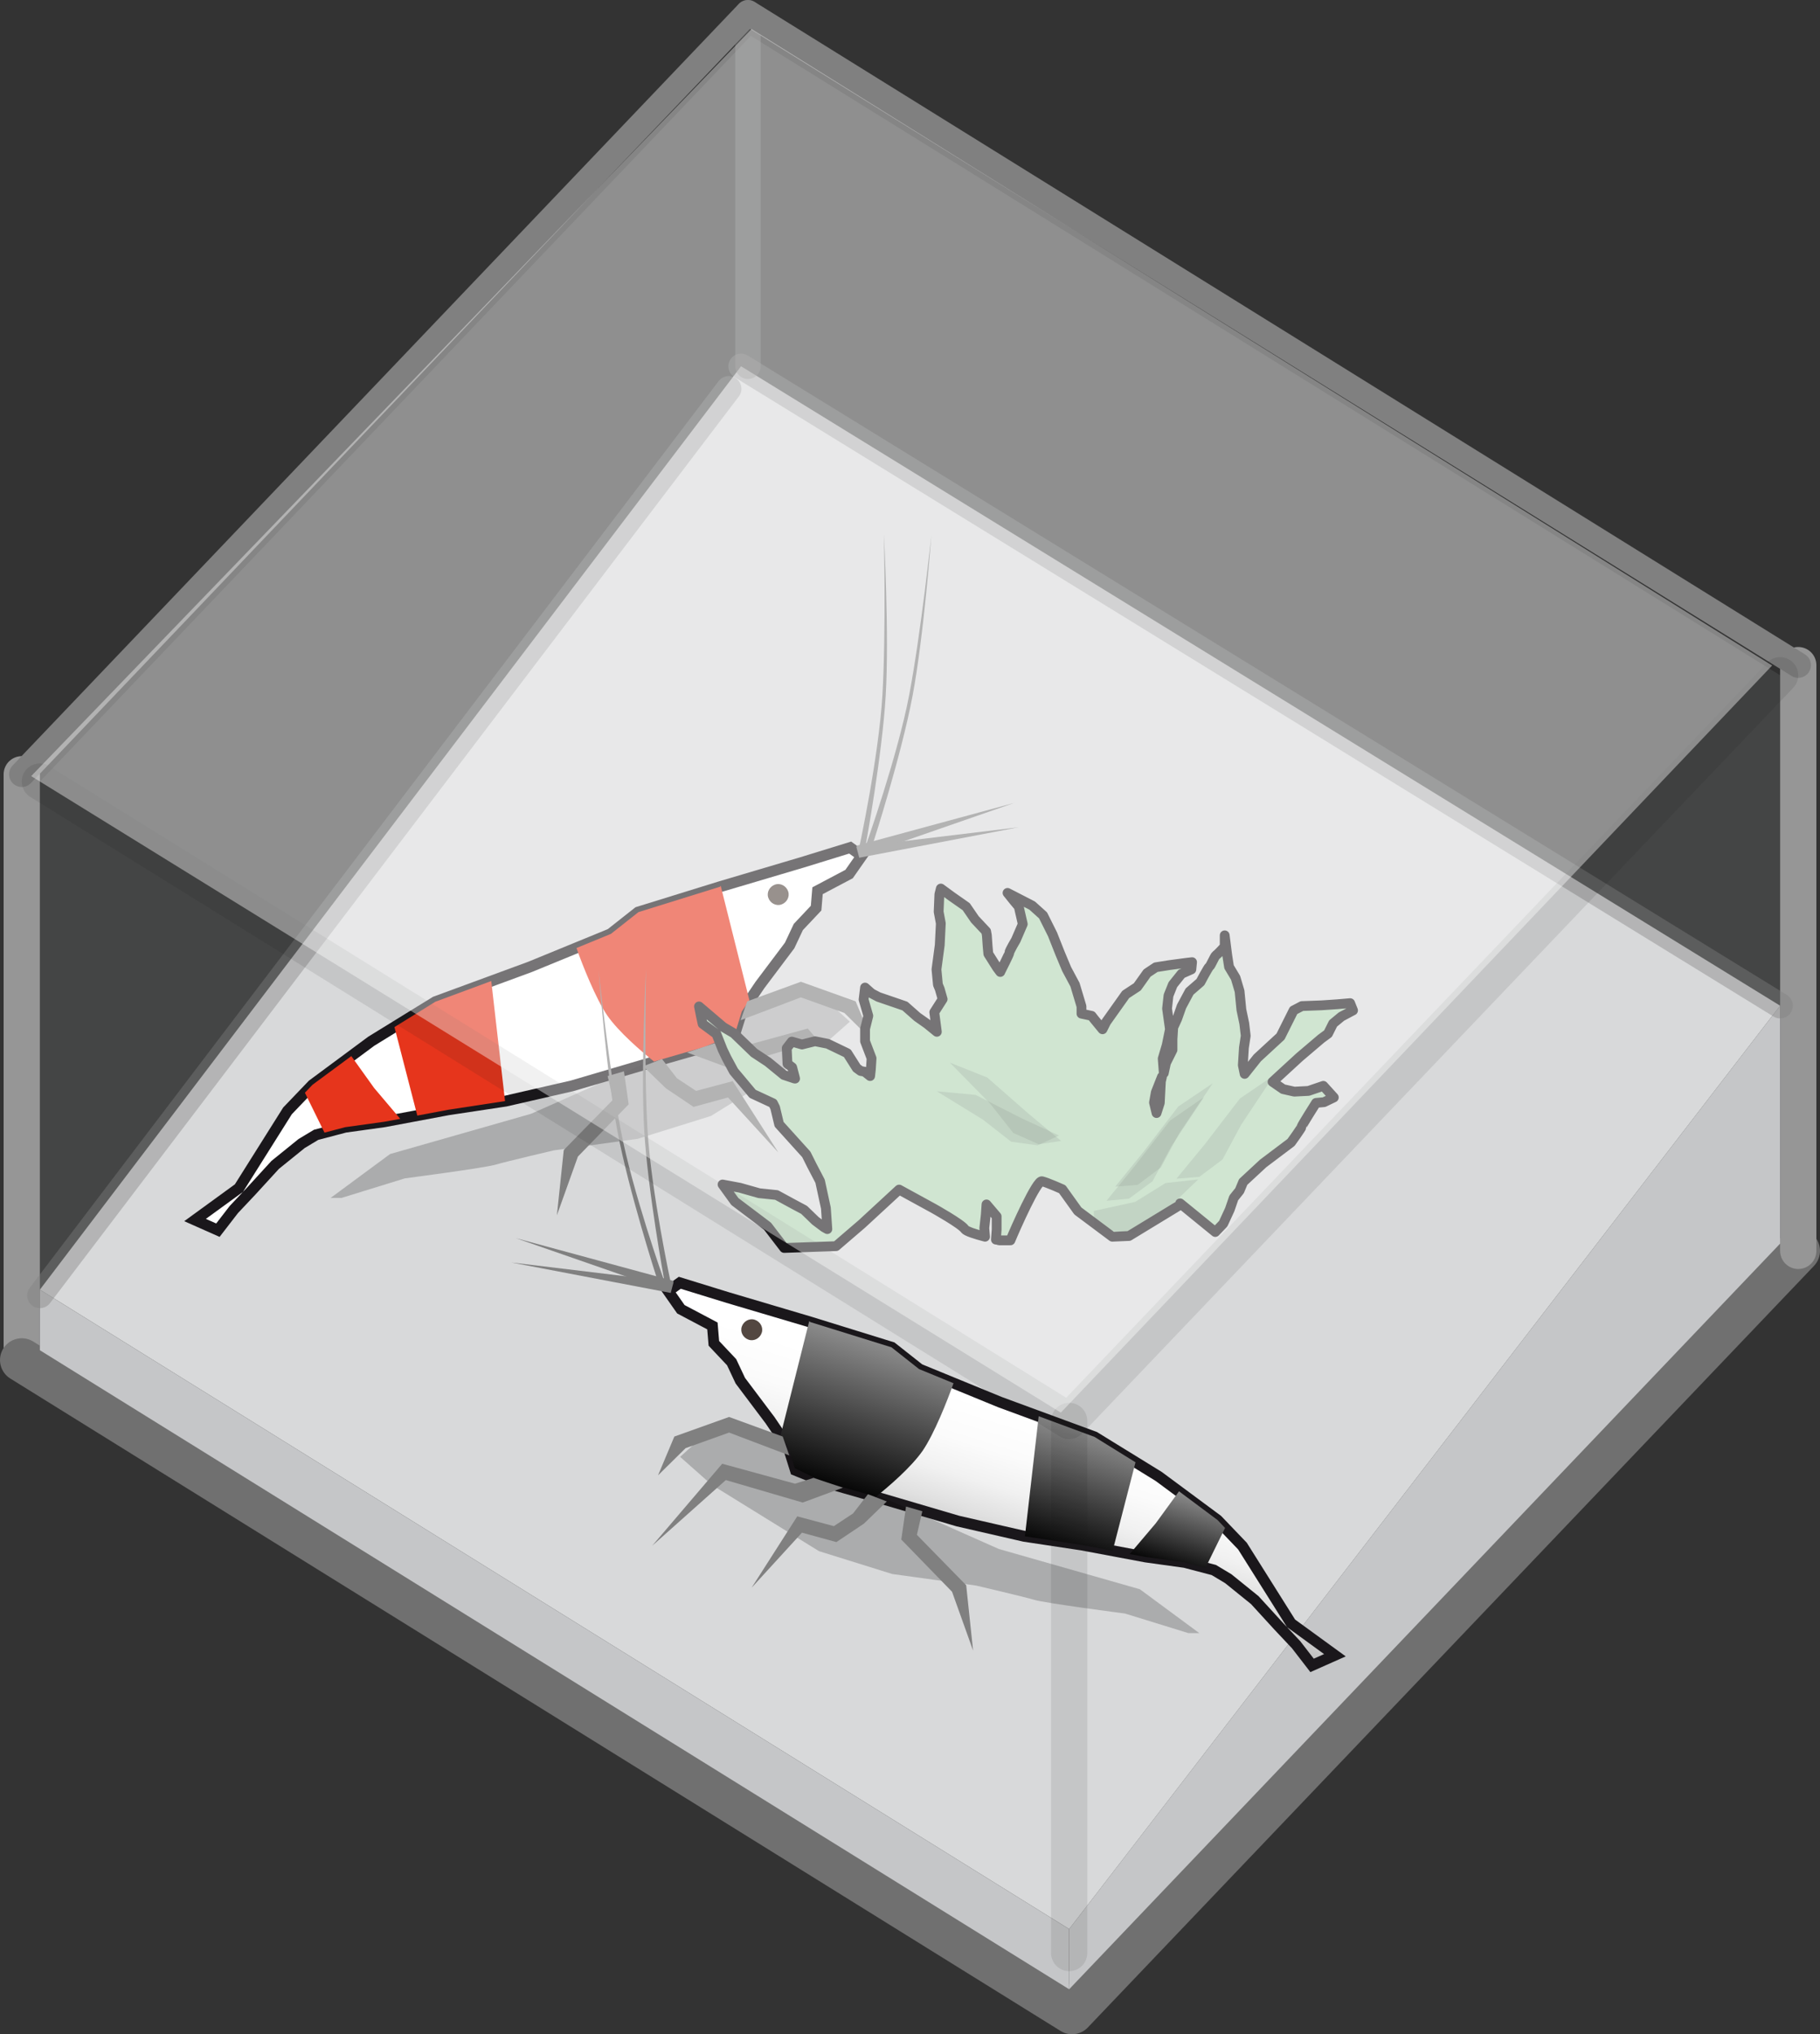 <?xml version="1.0" encoding="UTF-8"?>
<svg xmlns="http://www.w3.org/2000/svg" xmlns:xlink="http://www.w3.org/1999/xlink" viewBox="0 0 50.2 56.09">
  <rect x="0" y="0" width="50.2" height="56.09" fill="#333333" stroke="none"/>
  <defs>
    <style>
      .l {
        fill: #d8d9da;
      }

      .m {
        clip-path: url(#i);
      }

      .n, .o {
        stroke-width: .3px;
      }

      .n, .o, .p, .q, .r, .s {
        stroke: #1a171b;
      }

      .n, .t {
        fill: #fff;
      }

      .o {
        fill: url(#e);
      }

      .p, .u, .v, .w, .q, .x, .y {
        fill: none;
      }

      .p, .u, .w, .q, .r, .x, .y, .s {
        stroke-linecap: round;
        stroke-linejoin: round;
      }

      .p, .r {
        stroke-width: .27px;
      }

      .z {
        fill: #534741;
      }

      .u {
        opacity: .41;
      }

      .u, .w {
        stroke: gray;
        stroke-width: .7px;
      }

      .aa {
        fill: url(#h);
      }

      .ab {
        fill: url(#g);
      }

      .q, .s {
        opacity: .1;
      }

      .ac, .r {
        fill: #b0d3b3;
      }

      .ad {
        fill: #c5c6c8;
      }

      .ae {
        opacity: .13;
      }

      .ae, .af {
        mix-blend-mode: multiply;
      }

      .ag {
        isolation: isolate;
      }

      .ah {
        fill: url(#f);
      }

      .t {
        opacity: .4;
      }

      .x {
        stroke: #969696;
      }

      .ai {
        fill: #e6351c;
      }

      .af {
        opacity: .21;
      }

      .y {
        stroke: #707070;
        stroke-width: 1.2px;
      }

      .aj {
        fill: gray;
      }

      .ak {
        opacity: .14;
      }

      .ak, .s {
        fill: #b0b2b3;
      }
    </style>
    <linearGradient id="e" x1="-6.35" y1="59.86" x2="-6.35" y2="64.57" gradientTransform="translate(39.85 -20.07) rotate(-162.72) scale(1 -1)" gradientUnits="userSpaceOnUse">
      <stop offset="0" stop-color="#fff"/>
      <stop offset=".25" stop-color="#fbfbfb"/>
      <stop offset=".45" stop-color="#f1f1f1"/>
      <stop offset=".63" stop-color="#e0e0e0"/>
      <stop offset=".81" stop-color="#c8c8c8"/>
      <stop offset=".98" stop-color="#a9a9a9"/>
      <stop offset="1" stop-color="#a5a5a5"/>
    </linearGradient>
    <linearGradient id="f" x1="-2.2" y1="58.67" x2="-2.2" y2="63.48" gradientTransform="translate(39.85 -20.07) rotate(-162.72) scale(1 -1)" gradientUnits="userSpaceOnUse">
      <stop offset="0" stop-color="#9b9b9b"/>
      <stop offset="1" stop-color="#000"/>
    </linearGradient>
    <linearGradient id="g" x1="-8.38" y1="59.38" x2="-8.38" y2="63.23" xlink:href="#f"/>
    <linearGradient id="h" x1="-11.54" y1="60.36" x2="-11.54" y2="62.76" xlink:href="#f"/>
    <clipPath id="i">
      <path class="r" d="M32.55,33.18l.97.79.22-.23.18-.39.11-.32.16-.2.1-.24.55-.51.77-.58s.29-.4.29-.43c0-.03.4-.66.4-.66l.22-.02.27-.13-.29-.32-.41.14-.39.02-.31-.07-.29-.2.74-.68.6-.51.19-.14.14-.28.23-.19.32-.17-.08-.2-.35.03-.44.03-.54.02-.23.12-.36.72-.64.59-.35.44-.05-.24.03-.48.05-.33-.04-.34-.08-.38-.05-.51-.11-.37-.18-.3-.05-.32-.07-.55v.31s-.19.21-.24.24c-.04.03-.14.28-.18.31-.04.03-.25.43-.25.43l-.3.26-.22.41-.12.34-.11.24-.02.33v.29s-.18.36-.18.36l-.06.28-.03-.4.11-.37.09-.44-.08-.57.04-.36.12-.3.24-.3.27-.12.02-.2-.17.02-.45.06-.38.06-.24.16-.27.38-.32.21-.54.76-.1.2-.23-.28-.07-.09-.28-.06v-.2s-.18-.6-.18-.6l-.23-.43-.18-.43-.21-.53-.26-.52-.3-.27-.68-.35.16.2.15.18.11.48-.19.44s-.18.3-.18.35c0,.04-.24.5-.25.53l-.09-.12-.24-.38-.02-.22-.02-.29-.02-.11-.31-.33-.24-.35-.4-.28-.3-.22-.04.16-.02.48.06.32-.03.6-.09.67.04.42.05.12.08.28-.23.36.07.54-.27-.22-.27-.19-.34-.3-.32-.11-.41-.14-.19-.1-.18-.16-.04.33.13.45-.09.36v.34s.18.47.18.47l-.02.31-.02.18-.15-.12-.11-.02-.11-.08-.26-.41-.54-.26-.35-.07-.36.09-.28-.08-.14.18.02.43.13.1.06.23.02.08h-.01s-.3-.1-.3-.1l-.44-.36-.38-.25-.56-.54-.29-.17-.67-.57.05.25.05.23.38.28.17.43.11.23.2.37.52.62.56.26.06.12.11.46.75.83.15.3.23.44.16.74.04.58-.09-.05-.24-.18-.31-.3-.3-.16-.46-.25-.48-.05-.53-.15-.48-.09.34.47.9.68.46.6,1.43-.05.71-.61,1.03-.95.95.52s.77.43.86.57c.04.06.29.14.56.21l-.02-.24.04-.36.02-.29h0s.28.33.28.33v.36s-.02.28-.02.28c.03,0,.06.01.09.02h.31c.14-.34.73-1.67.87-1.63.16.04.56.22.56.22l.43.6.95.71.46-.02,1.43-.87ZM31.9,30.69l-.07-.29.05-.28.17-.43-.03.13-.03.59-.09.28Z"/>
    </clipPath>
  </defs>
  <g class="ag">
    <g id="b" data-name="Ebene 2">
      <g id="c" data-name="AQ BG">
        <polygon class="ak" points="49.1 18.62 20.71 .99 1.1 21.55 1.1 37.23 29.49 54.84 49.1 34.29 49.1 18.62"/>
        <line class="x" x1=".6" y1="37.5" x2=".6" y2="21.35"/>
        <polyline class="y" points="49.6 34.49 29.57 55.49 .6 37.5"/>
        <line class="x" x1="49.6" y1="18.34" x2="49.6" y2="34.49"/>
        <polyline class="w" points=".6 21.35 20.63 .35 49.6 18.34"/>
        <polygon class="ad" points="49.1 34.29 29.49 54.85 29.49 53.19 49.1 27.73 49.1 34.29"/>
        <polygon class="l" points="29.49 53.19 1.1 35.56 20.44 10.1 49.1 27.73 29.49 53.19"/>
        <polygon class="ad" points="1.1 37.23 29.49 54.85 29.49 53.19 1.1 35.56 1.1 37.23"/>
        <line class="u" x1="20.63" y1=".35" x2="20.63" y2="10.1"/>
        <line class="u" x1="1.1" y1="35.72" x2="20.1" y2="10.72"/>
        <line class="u" x1="20.44" y1="10.1" x2="49.1" y2="27.73"/>
      </g>
      <g id="d" data-name="Pflanzen">
        <g>
          <polygon class="n" points="5.38 33.64 6.59 32.76 7.93 30.63 8.62 29.91 10.24 28.71 12.01 27.62 14.62 26.66 16.84 25.75 17.6 25.15 19.86 24.45 22.12 23.78 23.45 23.37 23.77 23.6 23.42 24.1 22.55 24.56 22.51 25.04 22.02 25.56 21.78 26.07 20.96 27.16 20.46 27.9 20.26 28.54 19.42 28.88 17.92 29.31 15.78 29.94 13.95 30.36 12.36 30.6 10.6 30.93 9.52 31.08 8.72 31.29 8.32 31.53 7.59 32.12 6.94 32.83 6.45 33.35 6.01 33.92 5.38 33.64"/>
          <g class="af">
            <path d="M9.12,33.03l1.64-1.21,3.89-1.11,3.81-1.69,2.21-.99,1.78-.76.99.9-.87.77-2.96,1.83-2.02.63-2.32.32s-1.32.31-1.59.39c-.28.09-2.51.38-2.51.38l-1.75.54h-.31Z"/>
          </g>
          <path class="aj" d="M24.1,23.2l-.21.09s.87-2.45,1.19-4.14c.32-1.69.61-4.39.61-4.39,0,0-.21,2.79-.52,4.43-.31,1.64-1.07,4-1.07,4h0Z"/>
          <path class="aj" d="M23.88,23.29l-.19.12s.55-2.54.65-4.26c.1-1.72.04-4.43.04-4.43,0,0,.15,2.8.05,4.46-.1,1.67-.55,4.11-.55,4.11h0Z"/>
          <polygon class="aj" points="23.74 23.61 23.62 23.32 27.97 22.14 23.74 23.61"/>
          <polygon class="aj" points="23.7 23.65 23.62 23.35 28.1 22.81 23.7 23.65"/>
          <path class="ai" d="M19.86,24.45l-2.25.7-.76.6-.95.39c.17.48.53,1.39.85,1.86.32.46.94.99,1.29,1.27l1.38-.4.39-.16.47-.23.18-.59.21-.31-.79-3.15h-.01Z"/>
          <polygon class="ai" points="11.51 30.76 12.36 30.6 13.93 30.36 13.55 27.05 12.01 27.62 10.88 28.32 11.51 30.76"/>
          <polygon class="ai" points="10.32 30 9.69 29.12 8.62 29.91 8.41 30.13 8.95 31.23 9.52 31.08 10.6 30.93 11.04 30.85 10.32 30"/>
          <polygon class="aj" points="23.29 27.93 22.09 27.5 20.43 28.13 20.61 27.61 22.09 27.07 23.6 27.61 24.05 28.68 23.29 27.93"/>
          <polygon class="aj" points="24.21 30.62 22.18 28.81 20.06 29.43 18.95 29.02 19.76 28.75 20.27 28.91 22.28 28.36 24.21 30.62 24.21 30.62"/>
          <polygon class="aj" points="21.47 31.78 20.08 30.26 19.13 30.52 18.37 30.01 17.74 29.4 18.26 29.2 18.67 29.73 19.2 30.08 20.21 29.81 21.47 31.78 21.47 31.78"/>
          <polygon class="aj" points="15.36 33.51 15.55 31.71 16.91 30.32 16.76 29.67 17.21 29.54 17.34 30.45 15.94 31.89 15.36 33.51"/>
          <path class="z" d="M21.74,24.58c.05.15-.04.31-.19.36-.15.05-.31-.04-.36-.19-.05-.15.04-.31.19-.36.15-.05.31.04.36.19Z"/>
        </g>
        <g>
          <polygon class="o" points="36.82 45.64 35.61 44.76 34.27 42.63 33.58 41.91 31.96 40.71 30.19 39.62 27.58 38.66 25.36 37.75 24.6 37.15 22.34 36.45 20.08 35.78 18.75 35.37 18.43 35.6 18.78 36.1 19.65 36.56 19.69 37.04 20.18 37.56 20.42 38.07 21.24 39.16 21.74 39.9 21.94 40.54 22.78 40.88 24.28 41.31 26.42 41.94 28.25 42.36 29.84 42.6 31.6 42.93 32.68 43.08 33.48 43.29 33.88 43.53 34.61 44.12 35.26 44.83 35.75 45.35 36.19 45.92 36.82 45.64"/>
          <g class="af">
            <path d="M33.08,45.03l-1.64-1.21-3.89-1.11-3.81-1.69-2.21-.99-1.78-.76-.99.9.87.77,2.96,1.83,2.02.63,2.32.32s1.32.31,1.59.39c.28.09,2.51.38,2.51.38l1.75.54h.31Z"/>
          </g>
          <path class="aj" d="M18.1,35.2l.21.09s-.87-2.45-1.19-4.14c-.32-1.69-.61-4.39-.61-4.39,0,0,.21,2.79.52,4.43.31,1.64,1.07,4,1.07,4h0Z"/>
          <path class="aj" d="M18.32,35.29l.19.12s-.55-2.54-.65-4.26c-.1-1.72-.04-4.43-.04-4.43,0,0-.15,2.8-.05,4.46.1,1.67.55,4.11.55,4.11h0Z"/>
          <polygon class="aj" points="18.46 35.61 18.58 35.32 14.23 34.14 18.46 35.61"/>
          <polygon class="aj" points="18.5 35.65 18.58 35.35 14.1 34.81 18.5 35.65"/>
          <path class="ah" d="M22.34,36.45l2.25.7.76.6.95.39c-.17.48-.53,1.39-.85,1.86-.32.46-.94.99-1.29,1.27l-1.38-.4-.39-.16-.47-.23-.18-.59-.21-.31.79-3.15h.01Z"/>
          <polygon class="ab" points="30.69 42.76 29.84 42.6 28.27 42.36 28.65 39.05 30.19 39.62 31.32 40.32 30.69 42.76"/>
          <polygon class="aa" points="31.88 42 32.52 41.12 33.58 41.91 33.79 42.13 33.25 43.23 32.68 43.08 31.6 42.93 31.16 42.85 31.88 42"/>
          <polygon class="aj" points="18.91 39.93 20.11 39.5 21.77 40.13 21.59 39.61 20.11 39.07 18.6 39.61 18.15 40.68 18.91 39.93"/>
          <polygon class="aj" points="17.99 42.62 20.02 40.81 22.14 41.43 23.25 41.02 22.44 40.75 21.93 40.91 19.92 40.36 17.99 42.62 17.99 42.62"/>
          <polygon class="aj" points="20.73 43.78 22.12 42.26 23.07 42.52 23.83 42.01 24.46 41.4 23.94 41.2 23.53 41.73 23 42.08 21.99 41.81 20.73 43.78 20.73 43.78"/>
          <polygon class="aj" points="26.84 45.51 26.65 43.71 25.29 42.32 25.44 41.67 24.99 41.54 24.86 42.45 26.26 43.89 26.84 45.51"/>
          <path class="z" d="M20.46,36.58c-.05.15.04.31.19.36.15.05.31-.04.36-.19.05-.15-.04-.31-.19-.36-.15-.05-.31.04-.36.19Z"/>
        </g>
        <g>
          <path class="ac" d="M32.55,33.18l.97.79.22-.23.18-.39.11-.32.16-.2.1-.24.55-.51.77-.58s.29-.4.29-.43c0-.03.4-.66.4-.66l.22-.02.27-.13-.29-.32-.41.14-.39.02-.31-.07-.29-.2.74-.68.6-.51.19-.14.14-.28.23-.19.32-.17-.08-.2-.35.03-.44.03-.54.02-.23.12-.36.72-.64.59-.35.44-.05-.24.03-.48.05-.33-.04-.34-.08-.38-.05-.51-.11-.37-.18-.3-.05-.32-.07-.55v.31s-.19.21-.24.24c-.04.03-.14.28-.18.31-.04.03-.25.43-.25.43l-.3.26-.22.41-.12.34-.11.24-.02.33v.29s-.18.36-.18.36l-.06.28-.03-.4.11-.37.09-.44-.08-.57.04-.36.12-.3.24-.3.27-.12.02-.2-.17.02-.45.06-.38.06-.24.16-.27.38-.32.21-.54.76-.1.2-.23-.28-.07-.09-.28-.06v-.2s-.18-.6-.18-.6l-.23-.43-.18-.43-.21-.53-.26-.52-.3-.27-.68-.35.16.2.15.18.11.48-.19.44s-.18.3-.18.35c0,.04-.24.5-.25.53l-.09-.12-.24-.38-.02-.22-.02-.29-.02-.11-.31-.33-.24-.35-.4-.28-.3-.22-.04.16-.02.48.06.32-.03.6-.09.67.04.42.05.12.08.28-.23.36.07.54-.27-.22-.27-.19-.34-.3-.32-.11-.41-.14-.19-.1-.18-.16-.04.33.13.45-.09.36v.34s.18.47.18.47l-.02.31-.02.18-.15-.12-.11-.02-.11-.08-.26-.41-.54-.26-.35-.07-.36.09-.28-.08-.14.18.02.43.13.1.06.23.02.08h-.01s-.3-.1-.3-.1l-.44-.36-.38-.25-.56-.54-.29-.17-.67-.57.05.25.05.23.38.28.17.43.11.23.2.37.52.62.56.26.06.12.11.46.75.83.15.3.23.44.16.74.04.58-.09-.05-.24-.18-.31-.3-.3-.16-.46-.25-.48-.05-.53-.15-.48-.09.34.47.9.68.46.6,1.43-.05.71-.61,1.03-.95.95.52s.77.43.86.57c.04.06.29.14.56.21l-.02-.24.04-.36.02-.29h0s.28.33.28.33v.36s-.02.28-.02.28c.03,0,.06.01.09.02h.31c.14-.34.73-1.67.87-1.63.16.04.56.22.56.22l.43.6.95.71.46-.02,1.43-.87ZM31.9,30.69l-.07-.29.05-.28.17-.43-.03.13-.03.59-.09.28Z"/>
          <g class="m">
            <polygon class="v" points="37.48 20.68 18.23 21.32 18.65 41.75 37.89 41.11 37.48 20.68"/>
          </g>
          <path class="p" d="M32.55,33.18l.97.79.22-.23.18-.39.11-.32.16-.2.1-.24.55-.51.77-.58s.29-.4.29-.43c0-.03.4-.66.4-.66l.22-.02.27-.13-.29-.32-.41.14-.39.02-.31-.07-.29-.2.74-.68.6-.51.19-.14.14-.28.23-.19.32-.17-.08-.2-.35.03-.44.03-.54.02-.23.12-.36.72-.64.59-.35.44-.05-.24.03-.48.05-.33-.04-.34-.08-.38-.05-.51-.11-.37-.18-.3-.05-.32-.07-.55v.31s-.19.21-.24.24c-.04.03-.14.28-.18.31-.04.03-.25.43-.25.43l-.3.26-.22.41-.12.34-.11.24-.02.33v.29s-.18.36-.18.36l-.06.28-.03-.4.11-.37.09-.44-.08-.57.04-.36.12-.3.24-.3.27-.12.02-.2-.17.02-.45.06-.38.06-.24.16-.27.38-.32.21-.54.76-.1.2-.23-.28-.07-.09-.28-.06v-.2s-.18-.6-.18-.6l-.23-.43-.18-.43-.21-.53-.26-.52-.3-.27-.68-.35.16.2.15.18.11.48-.19.44s-.18.3-.18.35c0,.04-.24.5-.25.53l-.09-.12-.24-.38-.02-.22-.02-.29-.02-.11-.31-.33-.24-.35-.4-.28-.3-.22-.04.16-.02.48.06.32-.03.6-.09.67.04.42.05.12.08.28-.23.36.07.54-.27-.22-.27-.19-.34-.3-.32-.11-.41-.14-.19-.1-.18-.16-.04.33.13.45-.09.36v.34s.18.47.18.47l-.02.31-.02.18-.15-.12-.11-.02-.11-.08-.26-.41-.54-.26-.35-.07-.36.09-.28-.08-.14.18.02.43.13.1.06.23.02.08h-.01s-.3-.1-.3-.1l-.44-.36-.38-.25-.56-.54-.29-.17-.67-.57.05.25.05.23.38.28.17.43.11.23.2.37.52.62.56.26.06.12.11.46.75.83.15.3.23.44.16.74.04.58-.09-.05-.24-.18-.31-.3-.3-.16-.46-.25-.48-.05-.53-.15-.48-.09.34.47.9.68.46.6,1.43-.05.71-.61,1.03-.95.95.52s.77.43.86.57c.04.06.29.14.56.21l-.02-.24.04-.36.02-.29h0s.28.33.28.33v.36s-.02.28-.02.28c.03,0,.06.01.09.02h.31c.14-.34.73-1.67.87-1.63.16.04.56.22.56.22l.43.6.95.71.46-.02,1.43-.87ZM31.9,30.69l-.07-.29.05-.28.17-.43-.03.13-.03.59-.09.28Z"/>
        </g>
        <polygon class="ae" points="25.84 30.09 27.11 30.87 27.89 31.48 28.62 31.58 29.21 31.31 28.19 30.84 26.91 30.19 25.84 30.09"/>
        <polygon class="ae" points="26.2 29.3 27.31 30.43 27.95 31.24 28.65 31.55 29.27 31.46 28.36 30.7 27.23 29.71 26.2 29.3"/>
        <polygon class="ae" points="33.21 30.25 32.3 31.62 31.79 32.57 31.14 33.05 30.52 33.11 31.3 32.15 32.27 30.9 33.21 30.25"/>
        <polygon class="ae" points="33.45 29.87 32.53 31.24 32.02 32.19 31.38 32.67 30.76 32.72 31.54 31.76 32.5 30.51 33.45 29.87"/>
        <polygon class="ae" points="35.14 29.65 34.23 31.02 33.72 31.97 33.08 32.45 32.45 32.5 33.24 31.54 34.2 30.29 35.14 29.65"/>
        <polygon class="ae" points="30.18 33.88 31.27 33.99 31.96 33.54 32.32 33.22 33.05 32.52 32.15 32.62 31.31 33.14 30.17 33.39 30.18 33.88"/>
      </g>
      <g id="j" data-name="AQ FG">
        <polyline class="q" points="1.1 21.55 29.49 39.18 49.1 18.62"/>
        <line class="s" x1="29.49" y1="39.18" x2="29.49" y2="53.85"/>
      </g>
      <g id="k" data-name="Effekt">
        <polygon class="t" points=".86 21.4 20.73 .8 48.88 18.35 29.26 38.95 .86 21.4"/>
      </g>
    </g>
  </g>
</svg>